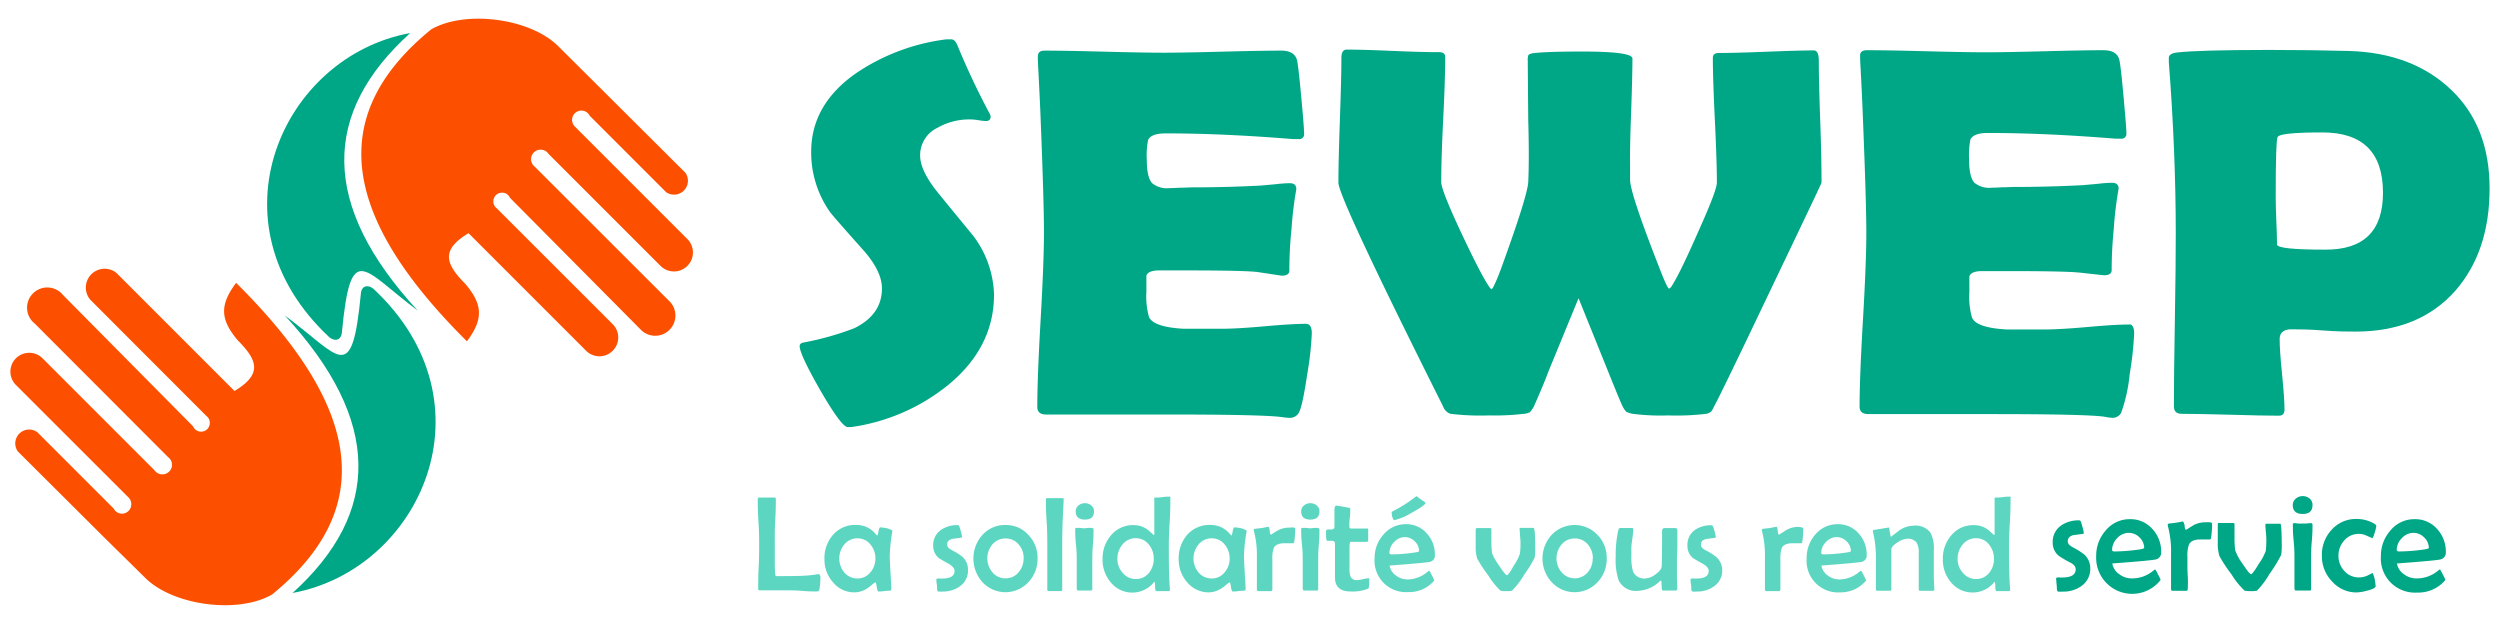 <svg xmlns="http://www.w3.org/2000/svg" viewBox="0 0 360 89.88"><defs><style>.cls-1{fill:#00a786;}.cls-2{fill:#fc5000;}.cls-3{fill:#5cd6c1;}</style></defs><g id="Calque_3" data-name="Calque 3"><path class="cls-1" d="M143.14,42.41q0,7.59-6.57,13a28.45,28.45,0,0,1-14,6.09c-.2,0-.37,0-.5,0q-.87,0-3.92-5.25c-2-3.5-3-5.63-3-6.41,0-.27.19-.45.57-.52A41.44,41.44,0,0,0,123,47.27c2.67-1.3,4-3.21,4-5.75q0-2.43-2.61-5.42-4.55-5.09-4.92-5.64a14.89,14.89,0,0,1-2.66-8.59q0-6.84,6.5-11.35a29.74,29.74,0,0,1,13-4.86l.65,0c.38,0,.69.3.92.9a109,109,0,0,0,4.66,9.86.93.93,0,0,1,.11.37c0,.43-.23.64-.69.64a8.7,8.7,0,0,1-1-.11,7.53,7.53,0,0,0-1.11-.12A9.26,9.26,0,0,0,135,18.4a4.36,4.36,0,0,0-2.5,4q0,2.27,2.77,5.6c3.25,4,5,6.07,5.11,6.27A14.72,14.72,0,0,1,143.14,42.41Z"/><path class="cls-1" d="M188.9,48a46.73,46.73,0,0,1-.66,5.9c-.46,3.11-.87,5-1.23,5.56a1.42,1.42,0,0,1-1.27.71,8.51,8.51,0,0,1-1.15-.11q-2.81-.37-16.38-.37c-2,0-4.91,0-8.8,0l-8.77,0c-.84,0-1.27-.36-1.27-1.08q0-4.18.48-12.57t.48-12.57c0-2.83-.15-8.13-.46-15.87-.07-2-.22-5-.42-8.93l0-.52c0-.57.27-.86,1-.86q2.85,0,8.56.15t8.55.15q2.81,0,8.46-.15t8.46-.15c1.33,0,2.1.49,2.31,1.46.12.57.32,2.31.59,5.21s.41,4.66.41,5.28a.69.69,0,0,1-.77.79c-.16,0-.43,0-.81,0q-10.23-.83-18.38-.82c-1.36,0-2.19.31-2.5.93a11.39,11.39,0,0,0-.19,2.88c0,1.69.26,2.81.77,3.36a3.38,3.38,0,0,0,2.5.71q.38,0,1.5-.06c.74,0,1.36-.05,1.84-.05q4.85,0,9.81-.26l2.11-.19a19.14,19.14,0,0,1,2.08-.15c.61,0,.92.29.92.86a52.62,52.62,0,0,0-.69,5.71,57.17,57.17,0,0,0-.31,6q0,.75-1.11.75L181,39.16q-2.21-.22-10-.22h-4.08c-1.05,0-1.66.25-1.84.75,0,.12,0,.89,0,2.31a10.92,10.92,0,0,0,.38,3.66q.66,1.43,4.93,1.68H176c1.36,0,3.38-.11,6.05-.35s4.69-.36,6-.36C188.61,46.63,188.9,47.08,188.9,48Z"/><path class="cls-1" d="M262.3,26.31q0,.12-7.16,15.06-7.26,15.24-8.3,17.14a5.49,5.49,0,0,1-.42.75,1.6,1.6,0,0,1-.73.33,35.84,35.84,0,0,1-5.46.23,31.84,31.84,0,0,1-5.12-.23,3.71,3.71,0,0,1-.92-.29,3.22,3.22,0,0,1-.5-.71c-.15-.28-.88-2-2.19-5.27l-4.19-10.38L223,53.43c-.44,1.2-1.15,2.91-2.15,5.16a4.38,4.38,0,0,1-.54.76,2.16,2.16,0,0,1-.89.24,35.73,35.73,0,0,1-5,.23,36.27,36.27,0,0,1-5.54-.23,1.71,1.71,0,0,1-1.08-1.08q-15.06-30.06-15.07-32.2,0-3,.21-8.94c.14-4,.22-7,.22-9,0-.82.25-1.23.76-1.23q2.2,0,6.64.19t6.67.18c.59,0,.88.24.88.71,0,2-.09,5-.29,9s-.28,7-.28,9q0,1.13,2.8,7.14,2.53,5.37,3.69,7.28c.39.65.64,1,.77,1s.73-1.19,1.58-3.58q3.62-10,3.69-11.88.15-3.43,0-8.74Q220,9.85,220,8.72a1.65,1.65,0,0,1,.12-.84,1.87,1.87,0,0,1,.84-.24q2-.22,6.77-.22c4.9,0,7.34.33,7.34,1q0,2.51-.19,7.77-.19,5.11-.15,7.77v1.91q0,1.9,4,12.14c.9,2.36,1.43,3.54,1.61,3.54s.39-.32.77-1q1.08-1.83,3.46-7.24,2.66-5.91,2.66-7,0-3-.29-9t-.29-9c0-.45.29-.68.88-.68,1.52,0,3.79-.06,6.83-.18s5.31-.19,6.82-.19c.49,0,.73.5.73,1.5,0,2,.07,4.91.21,8.83S262.3,24.37,262.3,26.31Z"/><path class="cls-1" d="M307.32,48a48.1,48.1,0,0,1-.65,5.9,22.69,22.69,0,0,1-1.23,5.56,1.43,1.43,0,0,1-1.27.71A8.62,8.62,0,0,1,303,60q-2.81-.37-16.38-.37-3,0-8.8,0l-8.77,0c-.84,0-1.27-.36-1.27-1.08q0-4.18.49-12.57t.48-12.57c0-2.83-.16-8.13-.47-15.87q-.1-3-.42-8.93l0-.52c-.05-.57.27-.86,1-.86q2.85,0,8.56.15t8.55.15q2.81,0,8.46-.15t8.46-.15c1.33,0,2.1.49,2.31,1.46.13.57.33,2.31.59,5.21s.41,4.66.41,5.28a.69.69,0,0,1-.77.79c-.15,0-.42,0-.81,0q-10.23-.83-18.38-.82c-1.36,0-2.19.31-2.5.93a11.93,11.93,0,0,0-.19,2.88c0,1.69.26,2.81.77,3.36a3.39,3.39,0,0,0,2.5.71q.39,0,1.5-.06c.74,0,1.36-.05,1.84-.05q4.85,0,9.81-.26l2.11-.19a19.47,19.47,0,0,1,2.08-.15c.62,0,.92.29.92.86a52.62,52.62,0,0,0-.69,5.71c-.2,2-.31,4-.31,6q0,.75-1.11.75l-3.46-.38c-1.46-.15-4.8-.22-10-.22h-4.07c-1.06,0-1.67.25-1.85.75,0,.12,0,.89,0,2.31a10.56,10.56,0,0,0,.39,3.66q.64,1.43,4.92,1.68h5.61c1.36,0,3.38-.11,6.06-.35s4.68-.36,6-.36C307,46.63,307.32,47.08,307.32,48Z"/><path class="cls-1" d="M358.5,27.17q0,9-4.89,14.65-5.22,5.93-14.42,5.93c-1,0-2.57,0-4.63-.16s-3.61-.17-4.63-.17-1.66.46-1.66,1.38c0,1.15.12,2.85.35,5.12s.35,4,.35,5.08c0,.57-.27.86-.81.86q-2.34,0-7-.14c-3.12-.08-5.47-.13-7-.13-.75,0-1.12-.36-1.12-1.08q0-4.14.14-12.46t.13-12.45q0-11.73-1-24.65l0-.53c-.05-.47.34-.76,1.16-.86q3-.36,13.22-.37,6,0,11.58.15,9.11.27,14.68,5.57T358.5,27.17Zm-15.35.6q0-8.7-8.72-8.7-6.17,0-6.46.67-.27.48-.27,8.63,0,1.15.09,3.42c.07,1.5.1,2.64.1,3.41q0,.75,6.92.75Q343.15,36,343.15,27.77Z"/><path class="cls-1" d="M59.07,4.76C40.64,8.1,29.77,32.1,47.41,48.55c.77.65,1.7.5,1.82-.66,1.3-13.47,3-9.06,10.93-3.16C46.13,29.53,46.33,16.28,59.07,4.76Z"/><path class="cls-1" d="M42.13,85.39C60.55,82,71.42,58.05,53.78,41.59c-.77-.64-1.7-.49-1.81.66C50.66,55.73,49,51.31,41,45.42,55.06,60.62,54.86,73.86,42.13,85.39Z"/><path class="cls-2" d="M34,40.73c-2.34,3.14-2.34,5.22.22,8.26,2.9,2.9,3.57,4.9-.45,7.31l-17-17A2.71,2.71,0,0,0,13,43.16L29.71,59.89a1.22,1.22,0,0,1,.5,1,1.25,1.25,0,0,1-2.4.51L9.07,42.48A2.91,2.91,0,1,0,5,46.59L24.23,65.85h0a1.35,1.35,0,0,1,.54,1.09,1.39,1.39,0,0,1-2.54.76L6.13,51.6a2.71,2.71,0,0,0-3.84,3.83L18.5,71.63h0a1.31,1.31,0,0,1,.4,1,1.34,1.34,0,0,1-1.34,1.34,1.32,1.32,0,0,1-1.18-.73l-11-11A2,2,0,0,0,2.56,65L14.9,77.29l0,0,6,5.91c4,4,13.36,5.25,18.28,2.41C54.55,73.08,51.87,58.45,34,40.73Z"/><path class="cls-2" d="M67.24,49.15c2.34-3.14,2.34-5.23-.22-8.26-2.89-2.9-3.57-4.9.45-7.31l17,17a2.71,2.71,0,0,0,3.83-3.83L71.54,30a1.24,1.24,0,0,1-.5-1,1.26,1.26,0,0,1,1.26-1.26,1.24,1.24,0,0,1,1.14.75L92.19,47.39a2.91,2.91,0,1,0,4.11-4.11L77,24h0a1.4,1.4,0,0,1-.53-1.09A1.38,1.38,0,0,1,79,22.17l16.1,16.1A2.71,2.71,0,0,0,99,34.44l-16.2-16.2h0a1.34,1.34,0,1,1,2.12-1.57l11,11a2,2,0,0,0,2.78-2.79L86.36,12.59l0,0L80.37,6.64c-4-4-13.37-5.25-18.29-2.4C46.71,16.79,49.39,31.43,67.24,49.15Z"/><path class="cls-3" d="M118.13,83a9.16,9.16,0,0,1-.14,1.9.32.32,0,0,1-.34.27c-.47,0-1.17,0-2.12-.08s-1.64-.08-2.11-.08l-2,0-2,0a.21.21,0,0,1-.24-.24c0-.69,0-1.74.07-3.14s.07-2.45.07-3.15,0-1.84-.1-3.31-.1-2.58-.1-3.32q0-.21.24-.21l.53,0,.53,0,.53,0,.54,0c.15,0,.23.07.23.19,0,.67,0,1.68-.08,3s-.07,2.37-.07,3v1.51c0,.67,0,1.18,0,1.51,0,1.41.05,2.11.17,2.11,2.34,0,4.12,0,5.31-.17l.44-.06a2.34,2.34,0,0,1,.44-.06C118.06,82.81,118.13,82.87,118.13,83Z"/><path class="cls-3" d="M128.49,76.43a1.19,1.19,0,0,1,0,.17,22.59,22.59,0,0,0-.37,3.77c0,.06.08,1.49.24,4.28v.13c0,.19-.08.28-.26.28a7.74,7.74,0,0,0-.79.06,7.54,7.54,0,0,1-.79.06q-.18,0-.27-.66c-.07-.45-.13-.67-.18-.67a2.36,2.36,0,0,0-.52.37,5.17,5.17,0,0,1-1,.7,3.34,3.34,0,0,1-1.5.38,3.93,3.93,0,0,1-3.12-1.48,4.89,4.89,0,0,1-1.21-3.29,5.11,5.11,0,0,1,1.22-3.5,4.21,4.21,0,0,1,3.33-1.44,3.58,3.58,0,0,1,2.55,1c.11.13.28.31.51.55l0,0s.1-.2.17-.6.16-.6.26-.6a6.38,6.38,0,0,1,1,.14C128.23,76.24,128.49,76.34,128.49,76.43Zm-2.43,4a3.07,3.07,0,0,0-.7-2,2.33,2.33,0,0,0-1.88-.91,2.41,2.41,0,0,0-1.91.9,3.15,3.15,0,0,0,0,4,2.42,2.42,0,0,0,1.91.88,2.33,2.33,0,0,0,1.87-.9A3,3,0,0,0,126.06,80.41Z"/><path class="cls-3" d="M139.39,82.12a2.72,2.72,0,0,1-1.13,2.28,4.06,4.06,0,0,1-2.51.78,3.44,3.44,0,0,1-.65,0c-.11-.05-.16-.2-.16-.46s0-.35-.05-.63a4.93,4.93,0,0,1-.06-.62c0-.08.06-.14.17-.16a1.06,1.06,0,0,1,.36,0l.28,0c1.21,0,1.81-.36,1.81-1.1,0-.35-.27-.67-.8-1-.85-.47-1.35-.76-1.47-.86a2.25,2.25,0,0,1-.8-1.78,2.62,2.62,0,0,1,1.08-2.23,4,4,0,0,1,2.46-.72.22.22,0,0,1,.2.13,7,7,0,0,1,.24.77,4.21,4.21,0,0,1,.17.78c0,.07-.06.12-.18.14l-1.23.16c-.49.13-.73.4-.73.8s.26.58.77.87a8.68,8.68,0,0,1,1.45.92A2.54,2.54,0,0,1,139.39,82.12Z"/><path class="cls-3" d="M149.41,80.41a4.85,4.85,0,0,1-1.31,3.41,4.5,4.5,0,0,1-6.63,0,5.08,5.08,0,0,1,0-6.79,4.37,4.37,0,0,1,3.32-1.43,4.31,4.31,0,0,1,3.3,1.43A4.72,4.72,0,0,1,149.41,80.41Zm-2,0a2.91,2.91,0,0,0-.72-2,2.36,2.36,0,0,0-1.89-.87,2.45,2.45,0,0,0-1.9.86,3.13,3.13,0,0,0,0,4,2.4,2.4,0,0,0,1.89.88,2.37,2.37,0,0,0,1.89-.88A3,3,0,0,0,147.4,80.43Z"/><path class="cls-3" d="M153.17,71.83V72q-.21,3.55-.21,6.1c0,.75,0,1.89,0,3.4s0,2.64,0,3.39c0,.15-.06.22-.16.22h-1.82c-.11,0-.17-.07-.17-.22,0-.75,0-1.88,0-3.39s0-2.65,0-3.4,0-1.72-.1-3.1-.1-2.4-.1-3.08c0-.13.06-.19.2-.19s.28,0,.51,0l.52,0,.53,0c.24,0,.41,0,.53,0S153.17,71.73,153.17,71.83Z"/><path class="cls-3" d="M157.54,73.65c0,.78-.44,1.17-1.31,1.17s-1.33-.39-1.33-1.17a1.1,1.1,0,0,1,.41-.87,1.41,1.41,0,0,1,.92-.32,1.37,1.37,0,0,1,.92.33A1.08,1.08,0,0,1,157.54,73.65Zm-.07,2.59c0,.49,0,1.22-.09,2.21s-.09,1.73-.09,2.23,0,1.16,0,2.09,0,1.61,0,2.07c0,.13-.06.2-.18.2h-1.86c-.13,0-.2-.13-.2-.39,0-.44,0-1.1,0-2s0-1.54,0-2,0-1.24-.11-2.23-.11-1.74-.11-2.23c0-.11.07-.17.2-.17a4.93,4.93,0,0,1,.53,0,2.94,2.94,0,0,0,1.08,0,5.07,5.07,0,0,1,.54,0C157.42,76.05,157.47,76.11,157.47,76.24Z"/><path class="cls-3" d="M168.53,71.75c0,.82,0,2-.11,3.69s-.11,2.86-.11,3.68c0,2.51.05,4.41.16,5.7V85c0,.06-.08.1-.26.12a4.25,4.25,0,0,1-.51,0l-.38,0-.41,0-.42,0c-.09,0-.15-.22-.16-.67a2.16,2.16,0,0,0-.07-.67.52.52,0,0,0-.15.13,4,4,0,0,1-6.17-.06,5,5,0,0,1-1.17-3.34A5.1,5.1,0,0,1,160,77.07a4.08,4.08,0,0,1,3.23-1.45,3.27,3.27,0,0,1,2.1.71c.28.24.55.47.81.72.06,0,.08-.07.08-.14V73.82c0-.21,0-.53,0-.95s0-.75,0-1,0-.22.16-.22.58,0,1.05-.07.81-.06,1-.06S168.53,71.62,168.53,71.75Zm-2.39,8.68a3.1,3.1,0,0,0-.7-2,2.33,2.33,0,0,0-1.87-.93,2.42,2.42,0,0,0-1.94.92,3.1,3.1,0,0,0-.72,2.06,2.9,2.9,0,0,0,.75,2,2.41,2.41,0,0,0,1.91.9,2.36,2.36,0,0,0,1.89-.9A3.17,3.17,0,0,0,166.14,80.43Z"/><path class="cls-3" d="M179.5,76.43a1.19,1.19,0,0,1,0,.17,22.59,22.59,0,0,0-.37,3.77c0,.06.08,1.49.24,4.28v.13c0,.19-.08.28-.26.28a7.74,7.74,0,0,0-.79.06,7.54,7.54,0,0,1-.79.06q-.18,0-.27-.66c-.07-.45-.13-.67-.18-.67a2.36,2.36,0,0,0-.52.37,5.17,5.17,0,0,1-1,.7,3.34,3.34,0,0,1-1.51.38,4,4,0,0,1-3.12-1.48,4.93,4.93,0,0,1-1.2-3.29,5.15,5.15,0,0,1,1.21-3.5,4.24,4.24,0,0,1,3.34-1.44,3.6,3.6,0,0,1,2.55,1c.11.13.28.31.51.55a.05.05,0,0,0,0,0s.1-.2.16-.6.16-.6.27-.6a6.55,6.55,0,0,1,1,.14C179.24,76.24,179.5,76.34,179.5,76.43Zm-2.43,4a3.07,3.07,0,0,0-.7-2,2.33,2.33,0,0,0-1.88-.91,2.41,2.41,0,0,0-1.91.9,3.15,3.15,0,0,0,0,4,2.42,2.42,0,0,0,1.91.88,2.35,2.35,0,0,0,1.87-.9A3,3,0,0,0,177.07,80.41Z"/><path class="cls-3" d="M186.51,76.1a12.31,12.31,0,0,1-.14,1.91c0,.15-.09.22-.19.22l-.61,0c-.27,0-.48,0-.62,0-.8,0-1.31.23-1.53.68a4.69,4.69,0,0,0-.2,1.71v1c0,.35,0,.89,0,1.62s0,1.27,0,1.62c0,.17-.07.26-.22.26h-1.79c-.14,0-.22-.08-.22-.24,0-.51,0-1.29,0-2.33s0-1.81,0-2.33a13.39,13.39,0,0,0-.44-3.79.74.74,0,0,1,0-.12.17.17,0,0,1,.13-.16l1-.11c.68-.13,1-.19.95-.19.1,0,.17.18.2.56s.09.56.17.56a.06.06,0,0,0,.05,0l.78-.49a3.55,3.55,0,0,1,.88-.38,3.21,3.21,0,0,1,1-.12C186.26,75.9,186.51,76,186.51,76.1Z"/><path class="cls-3" d="M190,73.65c0,.78-.44,1.17-1.31,1.17s-1.32-.39-1.32-1.17a1.07,1.07,0,0,1,.41-.87,1.38,1.38,0,0,1,.91-.32,1.35,1.35,0,0,1,.92.33A1.08,1.08,0,0,1,190,73.65ZM190,76.24c0,.49,0,1.22-.09,2.21s-.09,1.73-.09,2.23,0,1.16,0,2.09,0,1.61,0,2.07c0,.13-.06.2-.17.2h-1.86c-.14,0-.2-.13-.2-.39q0-.66,0-2c0-.88,0-1.54,0-2s0-1.24-.11-2.23-.11-1.74-.11-2.23c0-.11.07-.17.2-.17a4.93,4.93,0,0,1,.53,0,2.94,2.94,0,0,0,1.08,0,5.07,5.07,0,0,1,.54,0C189.92,76.05,190,76.11,190,76.24Z"/><path class="cls-3" d="M197.17,83.3c0,.14,0,.34,0,.58s0,.49-.06.58a1.22,1.22,0,0,1,0,.21.34.34,0,0,1-.18.13,6,6,0,0,1-2.46.37c-1.49,0-2.23-.67-2.23-2,0-.54,0-1.35,0-2.44s0-1.89,0-2.43a.38.38,0,0,0-.39-.42h-.7c-.13,0-.2-.29-.2-.78,0-.19,0-.38,0-.59s.12-.24.31-.27h.47c.29,0,.43-.15.43-.39s0-.65,0-1.17,0-.91,0-1.17c0-.47.09-.7.26-.7s.66.1,1.8.3c.14,0,.22.09.22.21,0,.28,0,.7-.07,1.26s-.06,1-.06,1.26a.24.24,0,0,0,.26.27h2.29c.11,0,.16,0,.16.12s0,.2,0,.37a3.32,3.32,0,0,0,0,.37v.44c0,.2,0,.34,0,.44s-.08.18-.26.18-.64,0-1.16,0-.9,0-1.15,0q-.07,0-.12.54c0,.45,0,1.08,0,1.9v1.42a3,3,0,0,0,.15,1.14.92.92,0,0,0,.94.5,4,4,0,0,0,.87-.13,4.89,4.89,0,0,1,.85-.13C197.14,83.13,197.17,83.19,197.17,83.3Z"/><path class="cls-3" d="M206.62,79.94a.91.91,0,0,1-.61.94q-.4.15-5.91.56a2.19,2.19,0,0,0,.93,1.44,2.73,2.73,0,0,0,1.64.56,4.44,4.44,0,0,0,2.77-1l.3-.24s.09,0,.1,0a5.8,5.8,0,0,1,.36.66,6,6,0,0,1,.33.69s-.05.11-.15.22a4.72,4.72,0,0,1-3.6,1.49,4.53,4.53,0,0,1-4.84-4.85A5.06,5.06,0,0,1,199.2,77a4.16,4.16,0,0,1,3.25-1.52,3.9,3.9,0,0,1,3,1.32A4.44,4.44,0,0,1,206.62,79.94Zm-2.27-.59a1.91,1.91,0,0,0-.63-1.4,2,2,0,0,0-1.4-.61,2.11,2.11,0,0,0-1.56.71,2.2,2.2,0,0,0-.68,1.58c0,.14.11.2.34.2a24,24,0,0,0,3.38-.28C204.16,79.49,204.35,79.43,204.35,79.35Zm.92-6.9c-.09.26-.79.74-2.1,1.45a8.23,8.23,0,0,1-2.38,1q-.16,0-.3-.48a2.79,2.79,0,0,1-.09-.63q0-.09.18-.18a19.93,19.93,0,0,0,3.26-2.07.83.83,0,0,1,.15-.09l.12.09a8.27,8.27,0,0,0,1.06.74A.29.29,0,0,1,205.27,72.45Z"/><path class="cls-3" d="M221.07,78.74a8.19,8.19,0,0,1-.08,1.57,18.65,18.65,0,0,1-1.55,2.51,10.86,10.86,0,0,1-1.72,2.24,2.87,2.87,0,0,1-.8.06,3.72,3.72,0,0,1-.84-.06,10.42,10.42,0,0,1-1.74-2.16,20.92,20.92,0,0,1-1.62-2.45,5.7,5.7,0,0,1-.22-1.86c0-.26,0-.65,0-1.17s0-.91,0-1.17a.19.19,0,0,1,.21-.21c.21,0,.53,0,.94,0l.94,0c.12,0,.17.07.17.19s0,.51,0,.9,0,.7,0,.91a13.05,13.05,0,0,0,.09,1.6,7.44,7.44,0,0,0,1,1.77c.62.94,1,1.42,1.14,1.42s.49-.47,1-1.39a7.34,7.34,0,0,0,.88-1.71,11.79,11.79,0,0,0,.08-1.64,8.4,8.4,0,0,0-.07-.94c0-.42-.06-.74-.06-1a.13.13,0,0,1,.14-.14l.93,0,.92,0C221,76,221.07,76.94,221.07,78.74Z"/><path class="cls-3" d="M231.37,80.41a4.85,4.85,0,0,1-1.31,3.41,4.5,4.5,0,0,1-6.63,0,5.05,5.05,0,0,1,0-6.79,4.55,4.55,0,0,1,6.62,0A4.72,4.72,0,0,1,231.37,80.41Zm-2,0a3,3,0,0,0-.71-2,2.39,2.39,0,0,0-1.89-.87,2.42,2.42,0,0,0-1.9.86,3.09,3.09,0,0,0,0,4,2.47,2.47,0,0,0,3.78,0A3,3,0,0,0,229.35,80.43Z"/><path class="cls-3" d="M241.54,76.41c0,.46,0,1.16,0,2.1s-.06,1.64-.06,2.11,0,1.16,0,2.09.05,1.62.05,2.08a.24.24,0,0,1-.19.25c-.05,0-.69,0-1.93,0-.08,0-.12-.24-.14-.72s0-.71-.11-.71a.29.29,0,0,0-.14.08,4.85,4.85,0,0,1-3.15,1.39,2.73,2.73,0,0,1-2.79-1.53,9.36,9.36,0,0,1-.42-3.39,16.65,16.65,0,0,1,.36-3.75c.05-.25.16-.38.31-.38H235c.13,0,.19.07.19.21a10.38,10.38,0,0,1-.12,1.24c-.09.62-.14,1.06-.15,1.31s0,.8,0,1.26a7.18,7.18,0,0,0,.23,2.24,1.75,1.75,0,0,0,1.83,1,2.61,2.61,0,0,0,1.42-.59c.58-.41.88-.81.89-1.19s.05-2.16.05-5c0-.31.13-.47.39-.47h1.58C241.45,76.07,241.54,76.18,241.54,76.41Z"/><path class="cls-3" d="M248,82.12a2.71,2.71,0,0,1-1.14,2.28,4,4,0,0,1-2.51.78,3.44,3.44,0,0,1-.65,0c-.11-.05-.16-.2-.16-.46s0-.35-.05-.63a4.93,4.93,0,0,1-.06-.62c0-.08.06-.14.18-.16a1,1,0,0,1,.35,0l.29,0c1.2,0,1.8-.36,1.8-1.1,0-.35-.26-.67-.79-1-.86-.47-1.35-.76-1.48-.86a2.24,2.24,0,0,1-.79-1.78A2.63,2.63,0,0,1,244,76.36a4,4,0,0,1,2.47-.72.22.22,0,0,1,.19.13,7,7,0,0,1,.24.77,4.69,4.69,0,0,1,.18.78c0,.07-.06.12-.18.14l-1.24.16c-.49.13-.73.4-.73.8s.26.58.77.87a8.25,8.25,0,0,1,1.45.92A2.55,2.55,0,0,1,248,82.12Z"/><path class="cls-3" d="M259.67,76.1a12.31,12.31,0,0,1-.14,1.91c0,.15-.09.22-.19.22l-.61,0c-.27,0-.48,0-.62,0-.8,0-1.31.23-1.53.68a4.69,4.69,0,0,0-.2,1.71v1c0,.35,0,.89,0,1.62s0,1.27,0,1.62c0,.17-.07.26-.22.26h-1.79c-.14,0-.22-.08-.22-.24,0-.51,0-1.29,0-2.33s0-1.81,0-2.33a13.39,13.39,0,0,0-.44-3.79.74.74,0,0,1,0-.12.17.17,0,0,1,.13-.16l1-.11c.68-.13,1-.19.95-.19.1,0,.17.18.2.56s.09.56.17.56a.06.06,0,0,0,.05,0l.78-.49A3.55,3.55,0,0,1,258,76a3.21,3.21,0,0,1,1-.12C259.42,75.9,259.67,76,259.67,76.1Z"/><path class="cls-3" d="M268.8,79.94a.91.91,0,0,1-.61.94q-.4.15-5.91.56a2.19,2.19,0,0,0,.93,1.44,2.73,2.73,0,0,0,1.64.56,4.44,4.44,0,0,0,2.77-1l.3-.24c.05,0,.09,0,.1,0a5.8,5.8,0,0,1,.36.66,6,6,0,0,1,.33.69s0,.11-.15.22A4.72,4.72,0,0,1,265,85.3a4.53,4.53,0,0,1-4.84-4.85A5.06,5.06,0,0,1,261.38,77a4.16,4.16,0,0,1,3.25-1.52,3.9,3.9,0,0,1,3,1.32A4.44,4.44,0,0,1,268.8,79.94Zm-2.27-.59a1.91,1.91,0,0,0-.63-1.4,2,2,0,0,0-1.4-.61,2.11,2.11,0,0,0-1.56.71,2.2,2.2,0,0,0-.68,1.58c0,.14.11.2.34.2a24,24,0,0,0,3.38-.28C266.34,79.49,266.53,79.43,266.53,79.35Z"/><path class="cls-3" d="M278.54,84.87c0,.14-.06.21-.19.21h-1.88c-.12,0-.17-.09-.17-.28s0-.78,0-1.42,0-1.11,0-1.43V80.79c0-.5,0-.88,0-1.14a2.8,2.8,0,0,0-.32-1.54,1.63,1.63,0,0,0-1.41-.53,2.88,2.88,0,0,0-1.33.53c-.6.38-.89.71-.89,1v5.72c0,.16-.06.24-.19.24h-1.83c-.13,0-.2-.07-.2-.22,0-.5,0-1.26,0-2.26s0-1.76,0-2.27a15.2,15.2,0,0,0-.43-3.75.49.49,0,0,1,0-.12c0-.07,0-.11.13-.14l1.09-.17c.68-.12,1-.17,1.07-.17s.07.05.08.15a5.53,5.53,0,0,0,.22,1.19c.33-.26.76-.58,1.3-1a3.72,3.72,0,0,1,1.94-.61,2.68,2.68,0,0,1,2.45,1,4.7,4.7,0,0,1,.49,2.47c0,.2,0,.5,0,.91s0,.71,0,.91c0,.43,0,1.07,0,1.91S278.54,84.44,278.54,84.87Z"/><path class="cls-3" d="M289.52,71.75c0,.82,0,2-.11,3.69s-.11,2.86-.11,3.68c0,2.51.05,4.41.16,5.7V85c0,.06-.08.1-.26.12a4.25,4.25,0,0,1-.51,0l-.37,0-.42,0-.42,0c-.09,0-.14-.22-.16-.67a2.16,2.16,0,0,0-.07-.67.4.4,0,0,0-.14.13,4,4,0,0,1-3,1.41,4,4,0,0,1-3.17-1.47,5,5,0,0,1-1.17-3.34A5.1,5.1,0,0,1,281,77.07a4.09,4.09,0,0,1,3.24-1.45,3.31,3.31,0,0,1,2.1.71l.81.72s.07-.07.07-.14V73.82c0-.21,0-.53,0-.95s0-.75,0-1,.05-.22.15-.22.58,0,1.05-.07.81-.06,1-.06S289.52,71.62,289.52,71.75Zm-2.39,8.68a3.1,3.1,0,0,0-.7-2,2.32,2.32,0,0,0-1.87-.93,2.43,2.43,0,0,0-1.94.92,3.1,3.1,0,0,0-.72,2.06,2.9,2.9,0,0,0,.75,2,2.42,2.42,0,0,0,1.91.9,2.36,2.36,0,0,0,1.89-.9A3.11,3.11,0,0,0,287.13,80.43Z"/><path class="cls-1" d="M301,81.89a3,3,0,0,1-1.22,2.46,4.39,4.39,0,0,1-2.71.84,3.86,3.86,0,0,1-.7,0c-.12,0-.18-.22-.18-.5a5.67,5.67,0,0,0-.06-.68c0-.3-.05-.53-.05-.67s.06-.15.18-.18a1.19,1.19,0,0,1,.38,0l.31,0c1.3,0,1.95-.39,1.95-1.19,0-.38-.29-.73-.86-1a15,15,0,0,1-1.59-.94,2.4,2.4,0,0,1-.86-1.91,2.85,2.85,0,0,1,1.17-2.42,4.38,4.38,0,0,1,2.65-.77.24.24,0,0,1,.22.14,6.75,6.75,0,0,1,.25.83,4.87,4.87,0,0,1,.19.85c0,.07-.06.12-.19.14l-1.33.17c-.53.15-.79.44-.79.87s.27.62.83.94a9.7,9.7,0,0,1,1.57,1A2.71,2.71,0,0,1,301,81.89Z"/><path class="cls-1" d="M311.21,79.53a1,1,0,0,1-.66,1q-.44.17-6.38.61a2.33,2.33,0,0,0,1,1.54,2.9,2.9,0,0,0,1.77.61,4.76,4.76,0,0,0,3-1l.33-.27a.23.23,0,0,1,.11,0,6.83,6.83,0,0,1,.39.72,6.52,6.52,0,0,1,.36.74s-.06.12-.17.24a5.19,5.19,0,0,1-9.11-3.63,5.45,5.45,0,0,1,1.36-3.69,4.45,4.45,0,0,1,3.51-1.64,4.18,4.18,0,0,1,3.23,1.42A4.77,4.77,0,0,1,311.21,79.53Zm-2.45-.63a2.08,2.08,0,0,0-.68-1.52,2.14,2.14,0,0,0-1.52-.65,2.27,2.27,0,0,0-1.68.76,2.42,2.42,0,0,0-.74,1.71c0,.14.13.21.37.21a26.56,26.56,0,0,0,3.65-.3Q308.76,79,308.76,78.9Z"/><path class="cls-1" d="M318.54,75.39a13,13,0,0,1-.15,2.06c0,.15-.09.23-.21.23s-.36,0-.65,0-.51,0-.66,0c-.87,0-1.42.25-1.66.73a4.88,4.88,0,0,0-.22,1.85V81.3c0,.38,0,1,.05,1.75s0,1.37,0,1.75c0,.19-.08.28-.23.28h-1.94c-.16,0-.24-.09-.24-.26,0-.55,0-1.39,0-2.51s0-2,0-2.53a14.31,14.31,0,0,0-.47-4.09.74.74,0,0,1,0-.12.17.17,0,0,1,.13-.17l1.08-.13c.74-.13,1.08-.2,1-.2s.18.2.21.6.1.61.19.61a.06.06,0,0,0,.05,0l.84-.53a3.78,3.78,0,0,1,.95-.42,3.68,3.68,0,0,1,1-.12C318.28,75.17,318.54,75.24,318.54,75.39Z"/><path class="cls-1" d="M328.57,78.24a8.11,8.11,0,0,1-.09,1.69,20.92,20.92,0,0,1-1.67,2.71A12,12,0,0,1,325,85.06a3.29,3.29,0,0,1-.86.06,4.25,4.25,0,0,1-.91-.06,11.25,11.25,0,0,1-1.88-2.33,21.77,21.77,0,0,1-1.75-2.65,6.16,6.16,0,0,1-.24-2c0-.29,0-.71,0-1.27s0-1,0-1.27.07-.23.22-.23.57,0,1,0l1,0c.13,0,.19.07.19.2s0,.55,0,1,0,.75,0,1a13.12,13.12,0,0,0,.1,1.73,7.25,7.25,0,0,0,1.05,1.92c.66,1,1.07,1.52,1.23,1.52s.52-.5,1.12-1.49a8.1,8.1,0,0,0,1-1.85,13.8,13.8,0,0,0,.08-1.77,9.75,9.75,0,0,0-.07-1q-.06-.67-.06-1a.13.13,0,0,1,.15-.15l1,0,1,0C328.46,75.32,328.57,76.3,328.57,78.24Z"/><path class="cls-1" d="M333,72.74c0,.84-.47,1.27-1.41,1.27s-1.43-.43-1.43-1.27a1.16,1.16,0,0,1,.44-.94,1.56,1.56,0,0,1,2,0A1.17,1.17,0,0,1,333,72.74ZM333,75.53c0,.53,0,1.33-.1,2.4s-.1,1.87-.1,2.4,0,1.25,0,2.25,0,1.75,0,2.24c0,.15-.06.22-.18.22h-2c-.15,0-.22-.14-.22-.42,0-.48,0-1.19,0-2.14s0-1.67,0-2.15,0-1.34-.11-2.41-.12-1.87-.12-2.41q0-.18.21-.18a4.17,4.17,0,0,1,.58.06,5.63,5.63,0,0,0,.58,0c.13,0,.32,0,.58,0a4.17,4.17,0,0,1,.58-.06C332.9,75.33,333,75.4,333,75.53Z"/><path class="cls-1" d="M342.19,75.72a4.86,4.86,0,0,1-.24,1q-.24.78-.33.78l-.93-.41a2.5,2.5,0,0,0-1-.21,2.71,2.71,0,0,0-2.11.94,3.19,3.19,0,0,0-.84,2.21,3.12,3.12,0,0,0,.84,2.18,2.75,2.75,0,0,0,2.11.94,2.91,2.91,0,0,0,1.36-.34c.45-.22.64-.34.59-.34s.19.29.3.87a6.84,6.84,0,0,1,.15,1.08q0,.31-1.2.63a7,7,0,0,1-1.5.26,4.67,4.67,0,0,1-3.58-1.59A5.22,5.22,0,0,1,334.35,80a5.27,5.27,0,0,1,1.4-3.71,4.69,4.69,0,0,1,3.59-1.56,5,5,0,0,1,2.64.73C342.12,75.58,342.19,75.65,342.19,75.72Z"/><path class="cls-1" d="M352.2,79.53a1,1,0,0,1-.66,1q-.44.17-6.38.61a2.33,2.33,0,0,0,1,1.54,2.91,2.91,0,0,0,1.78.61,4.76,4.76,0,0,0,3-1l.33-.27a.23.23,0,0,1,.11,0,6.83,6.83,0,0,1,.39.72,6.52,6.52,0,0,1,.36.74s-.06.12-.17.24a5.1,5.1,0,0,1-3.88,1.61,4.91,4.91,0,0,1-5.23-5.24,5.45,5.45,0,0,1,1.36-3.69,4.45,4.45,0,0,1,3.51-1.64,4.18,4.18,0,0,1,3.23,1.42A4.77,4.77,0,0,1,352.2,79.53Zm-2.45-.63a2.08,2.08,0,0,0-.68-1.52,2.14,2.14,0,0,0-1.52-.65,2.27,2.27,0,0,0-1.68.76,2.42,2.42,0,0,0-.74,1.71c0,.14.13.21.37.21a26.56,26.56,0,0,0,3.65-.3Q349.75,79,349.75,78.9Z"/></g></svg>